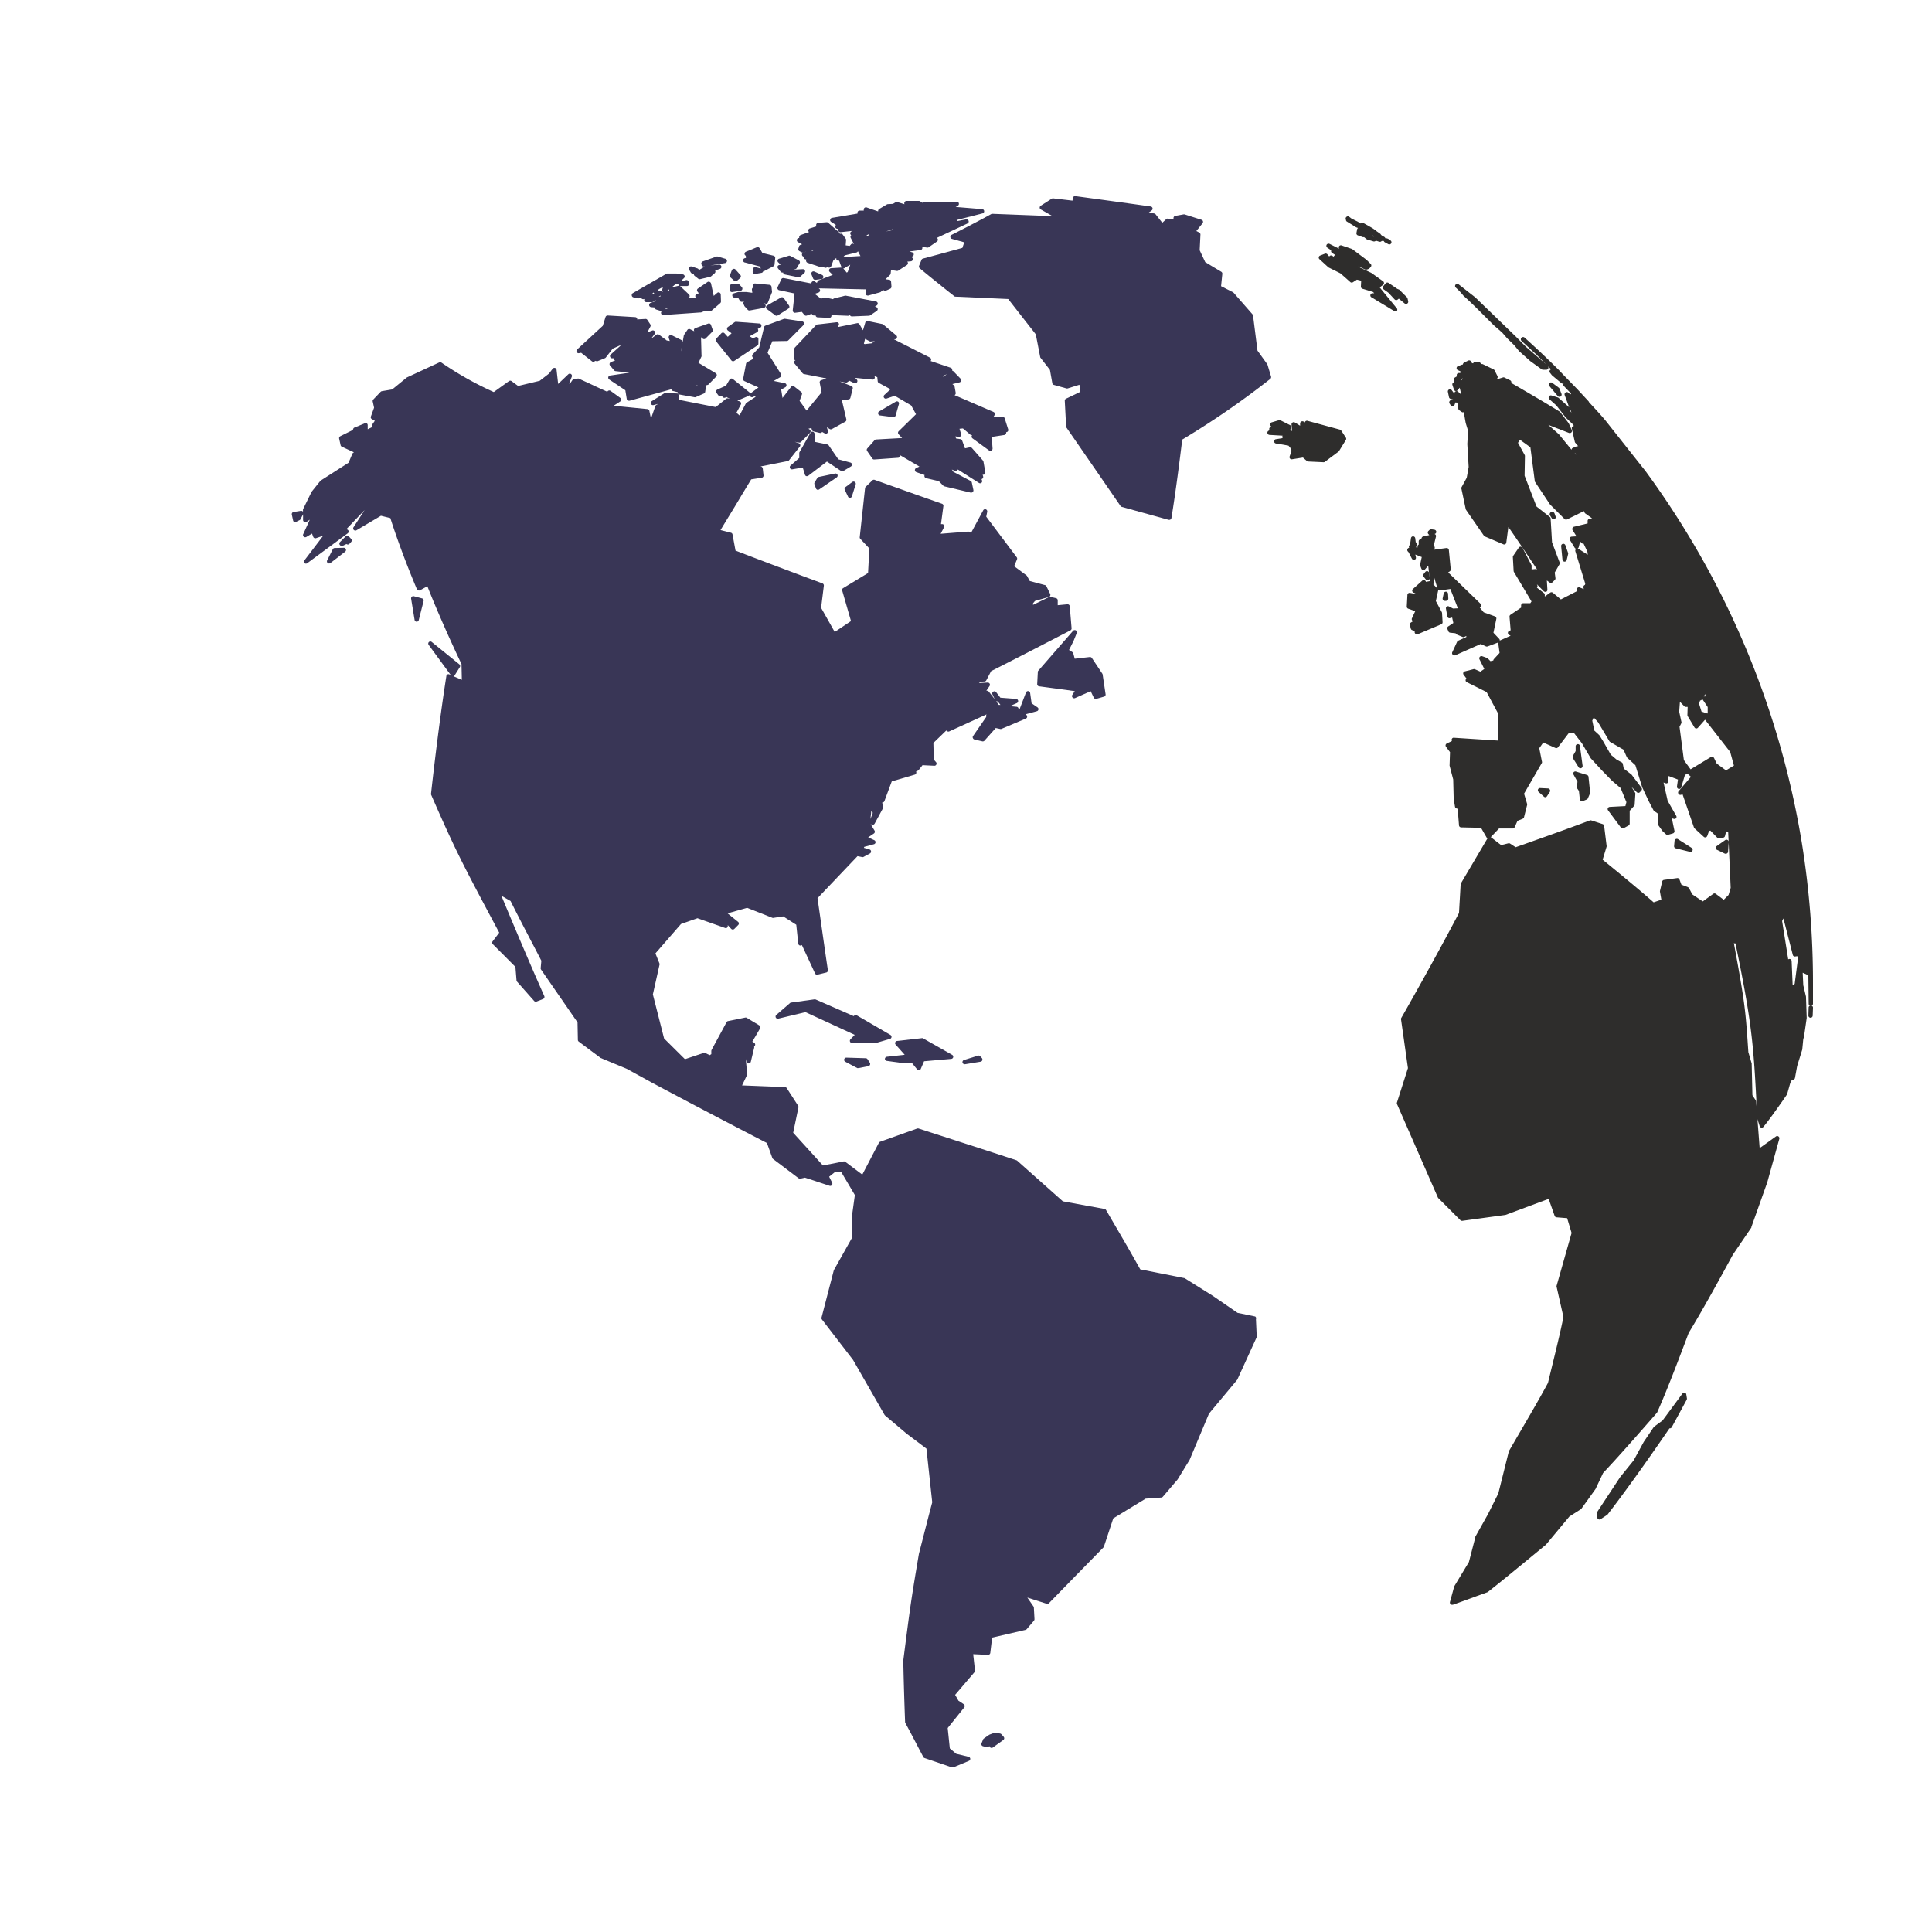 <svg id="Layer_1" data-name="Layer 1" xmlns="http://www.w3.org/2000/svg" viewBox="0 0 400 400"><defs><style>.cls-1{fill:none;}.cls-2{fill:#2e2d2c;}.cls-3{fill:#393656;}.cls-4{fill:#393656;}</style></defs><rect class="cls-1" width="400" height="400"/><path class="cls-2" d="M861.92-3454.83h0a.45.45,0,0,0-.46.43l-.05,1.65a.45.45,0,0,0,.44.46h0a.44.44,0,0,0,.45-.43h0l.06-1.64A.45.45,0,0,0,861.92-3454.83Z" transform="translate(-487 3663)"/><path class="cls-2" d="M860.07-3488.38a178.59,178.59,0,0,0-6.82-27.67,179,179,0,0,0-10.9-25.8,179.65,179.65,0,0,0-14.63-23.57l-8.19-10.35-.06-.08,0,0c-1-1.21-2.23-2.53-3.48-3.88a.44.44,0,0,0-.11-.2l-2.23-2.41-2.92-3-.94-1h0c-2.27-2.27-4.65-4.52-7.11-6.73l-.07-.06h0l0,0a.46.46,0,0,0-.62.07.46.46,0,0,0,0,.62l3.13,2.88,2,2-4.25-3.69-1.84-1.87-8.6-8.32,0,0-3.44-2.69a.45.45,0,0,0-.63.07.44.44,0,0,0,.07.63,13.24,13.24,0,0,1,1.54,1.63.76.76,0,0,0,.09.09c1.44,1.27,3.15,3,4.67,4.52l1.49,1.49,1.8,1.57L799-3593l1.51,1.48,1,1.22,2.32,2.07,2.35,1.69a.44.44,0,0,0,.27.09h0l.72,0a.45.45,0,0,0,.4-.3.42.42,0,0,0-.07-.39l.66.62a.44.44,0,0,0-.2.08.45.45,0,0,0-.06.61l.39.5.07.07,1.88,1.57a.42.42,0,0,0,.29.11.48.48,0,0,0,.24-.11.45.45,0,0,0,0,.61l1.52,1.58-.18.17-.44-.4a.44.44,0,0,0-.55,0,.45.45,0,0,0-.17.53l.92,2.51-2.17-1.92a.42.42,0,0,0-.17-.1l-1.31-.41a.46.46,0,0,0-.53.21.46.46,0,0,0,.09.56l1.46,1.31,1.92,2.48,1.38,1.31.32.44a.41.41,0,0,0-.26.09.43.43,0,0,0-.17.46l.62,2.75a.5.5,0,0,0,.1.19l.62.72a.44.44,0,0,0-.32,0l-.79.32a.44.44,0,0,0-.28.34s0,.05,0,.07l-2.65-3.24-2.17-1.92,2.7,1.05,1.59.62a.47.47,0,0,0,.49-.11.46.46,0,0,0,.08-.5l-.64-1.41-1.75-2.29a.43.43,0,0,0-.12-.11c-3.08-1.91-7.34-4.38-10-5.92a.27.27,0,0,0,0-.12.45.45,0,0,0-.25-.44l-1.2-.58a.42.42,0,0,0-.33,0l-1,.31-.17-.12.05-.06a.44.44,0,0,0,0-.47l-.56-1.12a.45.45,0,0,0-.2-.21l-2.26-1.09a.42.42,0,0,0-.33,0l-.14-.23a.47.47,0,0,0-.37-.22l-.74,0a.51.51,0,0,0-.39.21l0,.06a.44.44,0,0,0-.23,0l-.23-.38a.44.44,0,0,0-.59-.18l-.87.43a.43.43,0,0,0-.22.39.66.66,0,0,0-.14,0l-.87.32a.45.45,0,0,0-.3.4.45.45,0,0,0,.26.43l.59.28s-.06,0-.07.06,0,.17,0,.26,0,0,0,0l-.35,0a.44.44,0,0,0-.38.29.48.48,0,0,0,.05.37l-.4.25,0,0h0a.44.44,0,0,0-.25.49l.09.51a.45.45,0,0,0-.29.12.44.44,0,0,0-.11.45l.31.95a.42.42,0,0,0,.35.3h.08a.43.43,0,0,0,.35-.17l.41-.53c.11.46.22.94.32,1.43l-.65-.6a.43.43,0,0,0-.55-.05.43.43,0,0,0-.18.52v0l-.58-.78a.44.44,0,0,0-.54-.14.44.44,0,0,0-.26.5l.23,1.09a.43.43,0,0,0,.32.34l.73.2h0v0a.32.32,0,0,0-.14,0l-.46.06a.47.47,0,0,0-.35.26.47.47,0,0,0,0,.43l.27.42a.44.44,0,0,0,.38.2h0a.43.43,0,0,0,.38-.28l.19-.48a.41.41,0,0,0,0-.11s0,.06.08.07h.12a.42.42,0,0,0,.15,0,.42.42,0,0,0,.08.21l.06.07a0,0,0,0,1,0,0l.12,1a.44.44,0,0,0,.18.31l.52.36a.38.38,0,0,0,.26.08.39.39,0,0,0,.17-.06c.14.78.26,1.55.4,2.28l.48,1.57-.15,2.78.28,4.74-.4,2.23-1.09,2a.41.41,0,0,0,0,.31l.88,4.18a.77.77,0,0,0,.07.16l3.7,5.35a.45.45,0,0,0,.2.16l3.8,1.61a.43.43,0,0,0,.4,0,.46.46,0,0,0,.23-.33l.43-3.25c1.52,2.17,3.21,4.69,4.84,7.14l1.14,1.7a.47.47,0,0,0-.36-.13l-.81.08,0,0,0-.65a.45.45,0,0,0,0-.19l-1.88-3.63a.46.46,0,0,0-.38-.24.44.44,0,0,0-.39.2l-1.15,1.68a.42.42,0,0,0-.08.28l.16,2.89a.48.48,0,0,0,.07.2l3.63,6.09-.24.36-1.45,0a.49.49,0,0,0-.33.14.48.48,0,0,0-.13.34l0,.43-2.2,1.49a.44.44,0,0,0-.2.41l.23,2.8-.3.13a.46.46,0,0,0-.27.39.48.48,0,0,0,.23.42l.34.19-2.25,1h0a.45.45,0,0,0-.14-.38L796.2-3532l.6-2.87a.46.46,0,0,0-.29-.52l-2.33-.84-.81-1a.41.41,0,0,0,.24-.19.44.44,0,0,0-.06-.56l-6.72-6.51.34-.23a.46.46,0,0,0,.19-.42l-.39-4a.43.43,0,0,0-.16-.3.49.49,0,0,0-.34-.1l-2.51.34.08-.3a.47.47,0,0,0-.21-.51l.47-1.89a.46.46,0,0,0-.11-.43.45.45,0,0,0-.29-.12l.14,0a.45.45,0,0,0,.33-.46.47.47,0,0,0-.39-.42l-.62-.09a.49.49,0,0,0-.38.12l-.25.24a.45.45,0,0,0,0,.63l.19.21-1.26.29a.43.43,0,0,0-.31.26l-.13.33-.17,0a.44.44,0,0,0-.32.48l0,.46a.42.42,0,0,0,0,.15.49.49,0,0,0-.2.18.45.45,0,0,0,0,.42.44.44,0,0,0-.43,0h0l.23-.3a.45.45,0,0,0,0-.58l-.22-.24-.1-.8a.45.45,0,0,0-.44-.39h0a.44.44,0,0,0-.44.38l-.2,1.37-.06.05a.42.42,0,0,0-.18.3.54.54,0,0,0,.07.27.43.43,0,0,0-.32.2.45.45,0,0,0,0,.51l.2.22.67,1.31a.46.46,0,0,0,.4.25.4.4,0,0,0,.15,0,.44.44,0,0,0,.29-.52l-.12-.57,1.33.52-.33,1.5a.46.46,0,0,0,0,.26l.25.64a.47.47,0,0,0,.35.29.5.5,0,0,0,.42-.15l.65-.76.36,3.23a.37.37,0,0,0-.18,0l-.66.12a.48.48,0,0,0-.24-.32.44.44,0,0,0-.51.07l-1.94,1.74a.42.42,0,0,0-.14.41.45.45,0,0,0,.27.34l.38.15-.12.08-1-.18a.46.46,0,0,0-.36.09.47.47,0,0,0-.17.33l-.13,2.4a.45.45,0,0,0,.3.45l1.45.51-.66,1.43a.43.43,0,0,0,0,.45.46.46,0,0,0,.24.17l-.49.32a.45.45,0,0,0-.19.47l.18.77a.45.45,0,0,0,.31.33l.55.16,0,0a.45.45,0,0,0,.05.53.45.45,0,0,0,.34.15.39.39,0,0,0,.18,0l4.88-2.06a.45.45,0,0,0,.27-.44l-.11-1.9a.6.6,0,0,0-.06-.19l-1.22-2.28.47-2.15a.42.42,0,0,0-.12-.41l-.9-.93a.41.41,0,0,0,.22-.34l0-1,.69,2.32a.45.45,0,0,0,.5.32l2.14-.31,1.56,4-1,.05-.82-.42a.44.44,0,0,0-.47,0,.44.44,0,0,0-.18.44l.28,1.6a.44.44,0,0,0,.2.31.42.42,0,0,0,.36.05l.44-.12.25,1.13-1.06.71a.44.44,0,0,0-.16.55l.2.47a.44.44,0,0,0,.36.28l1.14.12a.44.44,0,0,0,.25.27l1.17.49a.42.42,0,0,0,.38,0l.4-.21,0,.23-1.68.76a.52.52,0,0,0-.22.22l-1,2.16a.44.44,0,0,0,.09.51.43.43,0,0,0,.32.14.39.39,0,0,0,.18,0l5.29-2.35,1.09.5a.47.47,0,0,0,.35,0l2.19-.82,0,0a.25.25,0,0,0,0,.12l.28,2.05-1.18,1.28a.53.53,0,0,0-.12.29l-.6.13-.53-.55a.36.36,0,0,0-.18-.12l-1-.35a.47.47,0,0,0-.49.14.46.46,0,0,0-.06.5l1,2-.82.56-1.15-.51a.41.41,0,0,0-.29,0l-1.77.45a.45.45,0,0,0-.32.28.45.45,0,0,0,.07.42l.59.78a.44.44,0,0,0-.18.35.42.42,0,0,0,.25.41l4.1,2.05,2.41,4.5v5.54l-9.18-.59a.4.4,0,0,0-.41.21.47.47,0,0,0,0,.47h0l-1.07.51a.45.45,0,0,0-.24.3.47.47,0,0,0,.08.38l.83,1.11-.09,2.67a.59.59,0,0,0,0,.13l.75,2.86.1,4,.27,1.64a.46.46,0,0,0,.31.36l.25.07.27,3.43a.45.45,0,0,0,.44.42l4.12.09,1.15,2a.47.47,0,0,0,.19.18l-5.5,9.32a.36.36,0,0,0-.06.2l-.34,5.93c-3.14,6-7.82,14.51-11.95,21.74a.42.42,0,0,0-.05.29l1.43,10.09-2.27,7.11a.5.5,0,0,0,0,.32l8.46,19.34a.42.42,0,0,0,.09.14l4.58,4.58a.48.48,0,0,0,.38.13l8.95-1.22,8.94-3.33,1.24,3.52a.45.45,0,0,0,.39.3l2.2.18.92,3.06-3.1,10.93a.41.41,0,0,0,0,.22l1.41,6.25c-.6,3-1.53,6.81-2.35,10.15-.3,1.23-.59,2.41-.85,3.5-1.81,3.37-4.25,7.53-6.4,11.21l-1.74,3a1.17,1.17,0,0,0,0,.11l-2.14,8.56-2.15,4.31-2.61,4.65a.36.36,0,0,0,0,.11l-1.33,5.13-3.09,5.12a.37.37,0,0,0,0,.11l-.83,3.05a.45.45,0,0,0,.13.45.42.42,0,0,0,.3.12l.15,0c1.5-.52,3.33-1.19,5-1.81l2.16-.78a.37.37,0,0,0,.12-.07c3-2.35,6.71-5.42,10-8.13l2-1.64,4.86-5.84,2.37-1.51a.63.63,0,0,0,.12-.11l2.93-4.08,1.56-3.31c3.29-3.49,7.38-8.16,10.67-11.92l.48-.56a.41.41,0,0,0,.07-.11c1.94-4.37,4.16-10.21,5.94-14.91l.56-1.5c2.81-4.6,6.21-10.79,9.15-16.2l3.83-5.61a.31.31,0,0,0,0-.1l3.3-9.28,2.49-9a.45.45,0,0,0-.18-.49.44.44,0,0,0-.52,0l-3.37,2.41-.46-6,.46,1.45a.45.45,0,0,0,.34.31.45.45,0,0,0,.44-.16c1.23-1.49,2.62-3.48,3.86-5.23.35-.51.7-1,1-1.45a.31.31,0,0,0,.06-.13l.65-2.31.36-.67a.45.45,0,0,0,.34,0,.46.46,0,0,0,.26-.33l.45-2.46,1.06-3.43.22-2.27a.45.45,0,0,0,.12-.25l.58-4-.15-4.43-.56-2.36-.12-2.59,0,0,1.17.53.07,5.89a.45.45,0,0,0,.44.45h0a.46.46,0,0,0,.45-.44c0-1.29,0-2.59,0-3.89A182,182,0,0,0,860.07-3488.38Zm-.86,24.19-.64,4.89-.42.27-.21-5a.45.45,0,0,0-.45-.43,1.12,1.12,0,0,0-.26.08l-1.26-7.93.27-.54,1.94,7.55a.43.43,0,0,0,.49.33l.45-.06.19.66A.44.44,0,0,0,859.21-3464.19ZM813-3569.27l.55.47-.31-.18Zm25.77,51.95.22-.65a.45.45,0,0,0,.35-.19l.14-.21a.39.39,0,0,0,.08.27l1,1.49v1.31h0l-.07,0-.07,0-1.14-.38Zm1.3-1.5h-.18l-.15,0,.33-.48,0,0Zm-4.44,13.19-.9-6.9.38-.75a.45.45,0,0,0,0-.3l-.45-2.07.15-2.06.91.94a.48.48,0,0,0,.31.13h.38l-.05,1.67a.5.5,0,0,0,.06.24l1.4,2.33a.42.42,0,0,0,.34.22.44.44,0,0,0,.38-.15l1.47-1.66h0l5.21,6.68.77,2.81-1.64,1-1.92-1.41-.55-1.14a.46.46,0,0,0-.28-.23.45.45,0,0,0-.36,0l-4.22,2.56Zm-38.27,14.16h2.82a.44.44,0,0,0,.41-.26l.59-1.32,1.08-.44a.44.44,0,0,0,.27-.31l.64-2.53a.45.45,0,0,0,0-.23l-.63-2.12,3.69-6.37a.42.42,0,0,0,0-.31l-.54-2.73.82-1.18,2.51,1.12a.44.44,0,0,0,.54-.13l2.28-3h1l1.67,2.15,1.84,3.13,2.36,2.56,2,2.05,1.83,1.56,1.19,2.9-.21.82-3.24.17a.47.47,0,0,0-.39.26.45.45,0,0,0,.05.46l2.65,3.56a.46.46,0,0,0,.37.18.49.49,0,0,0,.22-.06l1-.55a.47.47,0,0,0,.23-.4l0-2.48a.68.68,0,0,0,0-.14l0-.06a.28.28,0,0,0,.11-.08l.79-.88a.46.46,0,0,0,.13-.28l.14-2.22a.42.42,0,0,0-.06-.27l-.71-1.15h0l1.07,1.07a.49.49,0,0,0,.33.13.42.42,0,0,0,.32-.15l.31-.34a.44.44,0,0,0,0-.57l-2-2.66a.3.3,0,0,0-.08-.08l-1.58-1.22-.2-1a.44.44,0,0,0-.23-.3l-1-.52-1.25-1.06-1.61-2.82-.73-1.16-.07-.09-1-.92-.43-2.06.3-.66.91,1,2.33,3.91a.41.41,0,0,0,.16.16l2.77,1.6.67,1.52a.65.65,0,0,0,.1.15l1.69,1.55L827-3500l1.33,2.83,1,1.91a.54.54,0,0,0,.14.16l.83.59-.1,2a.54.54,0,0,0,.08.28l.9,1.27.75.7a.48.48,0,0,0,.43.1l1-.29a.46.46,0,0,0,.32-.53l-.54-2.6.42.12a.43.43,0,0,0,.47-.16.44.44,0,0,0,0-.5l-1.76-3.08-.85-3.79.41.15a.44.44,0,0,0,.44-.07.45.45,0,0,0,.16-.43l-.15-.83.23-.15,1.89.72-.2,1.44a.46.46,0,0,0,.35.5.46.46,0,0,0,.53-.31l.78-2.63.6-.17.08.1.55.5-2.57,3a.44.44,0,0,0,0,.53.44.44,0,0,0,.49.2l.35-.09,2.36,6.86a.36.36,0,0,0,.12.18l1.9,1.74a.42.42,0,0,0,.41.11.47.47,0,0,0,.32-.29l.36-1,.28-.11,1.4,1.44a.48.48,0,0,0,.37.13l.87-.1a.45.45,0,0,0,.39-.34l.25-1,.12.08a.38.38,0,0,0,.29.08l.09,2a.44.44,0,0,0-.21-.33.44.44,0,0,0-.48,0l-1.78,1.26a.42.42,0,0,0-.19.41.45.45,0,0,0,.25.36l1.66.8a.43.43,0,0,0,.19,0,.46.46,0,0,0,.23-.06.45.45,0,0,0,.22-.36l.12-1.9.42,9.39-.44,1.47-1,1-1.64-1.23a.45.45,0,0,0-.53,0l-2.17,1.57-2.16-1.45-.68-1.28a.47.47,0,0,0-.23-.21l-1.36-.54-.39-1.06a.44.44,0,0,0-.48-.29l-2.73.37a.44.44,0,0,0-.37.34l-.46,1.95a.54.54,0,0,0,0,.18l.29,1.63-1.6.55c-2.89-2.55-6.72-5.69-9.81-8.22l-.75-.61.82-2.7a.55.55,0,0,0,0-.18l-.51-4.12a.45.45,0,0,0-.31-.37l-2.34-.76a.44.44,0,0,0-.3,0c-5.76,2.17-13,4.71-15.37,5.55l-1.15-.75a.46.46,0,0,0-.36-.06l-1.5.37-2.11-1.63-.05,0ZM812-3578.1a.38.38,0,0,0,.09-.18l.26.7L812-3578ZM790-3584.88l0,.05s0-.05,0-.07A0,0,0,0,0,790-3584.88Zm-.57.73a.38.38,0,0,0,.06-.23v-.2l.07,0a.38.38,0,0,0,.21-.05.42.42,0,0,0,.17-.18l-.46.69Zm17.15,43.52a.46.46,0,0,0,.34.16.35.35,0,0,0,.17,0,.45.45,0,0,0,.28-.44l-.11-1.91a0,0,0,0,1,0,0l.55.4a.45.45,0,0,0,.58,0l.52-.51a.45.45,0,0,0,.13-.38l-.15-1.16,1-1.73a.45.45,0,0,0,0-.39l-1.56-4.13-.29-4.94a.42.42,0,0,0-.18-.32l-2.74-2.15-2.47-6.38.07-4.08a.46.46,0,0,0-.06-.22l-1.38-2.51.41-.63,2.16,1.56.91,7a.34.34,0,0,0,.07.19l3.09,4.65,3,3a.45.45,0,0,0,.53.08l3.49-1.72.12.3a.53.53,0,0,0,.16.2l1.4,1-.56.11a.44.44,0,0,0-.36.44v.51l-2.82.68a.44.44,0,0,0-.31.27.46.46,0,0,0,0,.41l.83,1.31-1,.06a.44.44,0,0,0-.37.24.43.43,0,0,0,0,.45l1,1.63a.46.46,0,0,0,.38.2h.07a.46.46,0,0,0,.37-.33l.3-1.19.34.34a.42.42,0,0,0,.38.12l.78,1.66.08.63-1.89-1.2a.45.45,0,0,0-.52,0,.46.46,0,0,0-.16.49l2.05,6.7-.06.24-.11.07a.44.44,0,0,0-.21.46l.07.35-.82-.33a.44.44,0,0,0-.58.21.45.45,0,0,0,.08.51l-3.42,1.75-1.67-1.39a.45.45,0,0,0-.55,0l-1.11.79,0-.39a.43.43,0,0,0-.17-.32l-1.46-1.12a.44.44,0,0,0,.1-.46l-.1-.24Zm44,105.64a.39.39,0,0,0-.08-.21l-.68-1.05-.15-6.45a.36.36,0,0,0,0-.11l-.69-2.35c-.59-8.81-.71-10.18-3-22.57a.47.47,0,0,0,.26.05l.07,0c3.39,16.35,3.74,20.88,4.41,34.11Zm-60.76-145.15s0,0-.06,0l-.18,0,.2-.14C789.76-3580.28,789.78-3580.21,789.79-3580.14Z" transform="translate(-487 3663)"/><path class="cls-3" d="M638.46-3594l-.78.74L637-3594a.44.44,0,0,0-.33-.14.43.43,0,0,0-.32.14l-1.06,1.11a.44.44,0,0,0,0,.59l3.14,3.93a.44.44,0,0,0,.35.16.43.43,0,0,0,.25-.07l4.79-3.21a.43.43,0,0,0,.2-.39l0-.94a.43.43,0,0,0-.21-.36.47.47,0,0,0-.43,0l-.48.23-.7-.43,1.55-.85a.46.46,0,0,0,.23-.33.46.46,0,0,0-.1-.34l.53-.27a.45.45,0,0,0,.23-.49.45.45,0,0,0-.41-.36l-4.83-.36a.46.46,0,0,0-.3.08l-1.39,1a.45.45,0,0,0-.19.37.45.45,0,0,0,.2.37Z" transform="translate(-487 3663)"/><path class="cls-3" d="M659.85-3564.95l-3.34.7a.48.48,0,0,0-.29.21l-.58.95a.45.45,0,0,0,0,.39l.3.83a.46.46,0,0,0,.29.27.32.32,0,0,0,.14,0,.41.41,0,0,0,.25-.08l3.61-2.48a.45.45,0,0,0,.16-.55A.45.45,0,0,0,659.85-3564.95Z" transform="translate(-487 3663)"/><path class="cls-3" d="M671.92-3576.64H672a.45.45,0,0,0,.43-.32l.68-2.39a.46.46,0,0,0-.15-.48.47.47,0,0,0-.51,0l-3.42,2a.45.45,0,0,0-.22.48.45.45,0,0,0,.37.36Z" transform="translate(-487 3663)"/><path class="cls-3" d="M661.6-3565.48l1.57-.94a.44.44,0,0,0,.21-.45.43.43,0,0,0-.33-.37l-2.48-.66-2-2.9a.47.47,0,0,0-.28-.18l-2.48-.51-.17-1.73a.46.46,0,0,0-.36-.4.46.46,0,0,0-.48.22l-2.26,4a.39.39,0,0,0-.06.21l0,1-1.81,1.58a.46.46,0,0,0-.11.53.44.44,0,0,0,.49.25l2.15-.37.46,1.49a.42.42,0,0,0,.29.29.36.36,0,0,0,.14,0,.42.42,0,0,0,.27-.09l3.85-2.93,3,2A.46.46,0,0,0,661.6-3565.48Z" transform="translate(-487 3663)"/><path class="cls-3" d="M662.57-3560.19a.43.43,0,0,0,.41.27h0a.46.46,0,0,0,.4-.32l.78-2.47a.44.44,0,0,0-.17-.5.45.45,0,0,0-.53,0l-1.42,1.06a.45.45,0,0,0-.14.55Z" transform="translate(-487 3663)"/><path class="cls-3" d="M645.66-3600.11a.45.45,0,0,0,.33-.27l.84-2.1a.49.49,0,0,0,0-.21l-.1-.94a.45.45,0,0,0-.41-.4l-3-.28a.54.54,0,0,0-.41.19.44.44,0,0,0,0,.44l.07.18a.43.43,0,0,0-.19.14.41.41,0,0,0-.11.35l.08.63-1.21-.16-1.59,0-.12,0-.9.27a.44.44,0,0,0-.32.5.44.44,0,0,0,.44.38h.74l.37.65a.46.46,0,0,0,.44.23l.45-.05a.49.49,0,0,0-.18.38.48.48,0,0,0,.19.35.39.39,0,0,0,.12.28l.62.68a.41.41,0,0,0,.33.15h.08l2.93-.54a.47.47,0,0,0,.35-.29.46.46,0,0,0-.09-.45l-.14-.15.06-.07A.47.47,0,0,0,645.66-3600.11Z" transform="translate(-487 3663)"/><path class="cls-2" d="M782.57-3542.89a.53.53,0,0,0,.17,0,.44.44,0,0,0,.27-.47l-.12-1a.44.44,0,0,0-.32-.38.44.44,0,0,0-.48.16l-.33.42a.45.45,0,0,0,0,.56l.45.57A.47.47,0,0,0,782.57-3542.89Z" transform="translate(-487 3663)"/><path class="cls-2" d="M786.41-3538.61a.44.44,0,0,0,.31-.13.49.49,0,0,0,.14-.34l-.06-1a.44.44,0,0,0-.41-.42.47.47,0,0,0-.48.35l-.22,1a.42.42,0,0,0,.09.37.43.43,0,0,0,.33.18h.3Z" transform="translate(-487 3663)"/><path class="cls-3" d="M709.05-3518.6a.45.45,0,0,0,.53.13l3.23-1.43.64,1.33a.44.44,0,0,0,.4.26l.13,0,1.6-.46a.44.44,0,0,0,.32-.49l-.61-4.09a.36.36,0,0,0-.07-.18l-2.16-3.24a.47.47,0,0,0-.43-.2l-3.12.35-.3-1.12a.43.43,0,0,0-.2-.26l-.68-.43.93-1.85.67-1.66a.45.45,0,0,0-.19-.55.46.46,0,0,0-.57.09l-7.19,8.25a.39.39,0,0,0-.11.27l-.13,2.5a.44.44,0,0,0,.39.47l7.39,1-.5.77A.44.44,0,0,0,709.05-3518.6Z" transform="translate(-487 3663)"/><path class="cls-3" d="M684-3614.37a.45.45,0,0,0-.24.44.45.45,0,0,0,.33.39l2.55.71-.39,1.15-5.83,1.59-2.34.63a.42.42,0,0,0-.29.26l-.5,1.22a.47.47,0,0,0,.13.52c1.53,1.29,3.49,2.86,5.22,4.25l1.92,1.53a.35.35,0,0,0,.26.1l10.92.49c1.2,1.55,2.66,3.41,4,5.13l1.71,2.18.91,4.69a.34.34,0,0,0,.09.19l1.93,2.49.49,2.74a.45.45,0,0,0,.32.36l2.61.73a.53.53,0,0,0,.25,0l2.44-.76.12,1.49-2.91,1.4a.46.46,0,0,0-.25.43l.28,5.33a.4.4,0,0,0,.08.23c3.36,4.87,7.84,11.36,11.19,16.23a.44.44,0,0,0,.25.17l9.72,2.69.12,0a.55.55,0,0,0,.24-.07.44.44,0,0,0,.2-.31c.88-5.32,1.77-12.37,2.24-16.24A175.26,175.26,0,0,0,750-3584.55a.46.46,0,0,0,.16-.49l-.74-2.46a.83.83,0,0,0-.07-.13l-2-2.78-.92-7.27a.44.44,0,0,0-.11-.24l-3.9-4.46-.14-.11-2.47-1.26.26-2.55a.46.46,0,0,0-.21-.43l-3.33-2-1.15-2.46.16-3.25a.47.47,0,0,0-.25-.42l-.6-.31,1.29-1.61a.45.45,0,0,0,.08-.42.42.42,0,0,0-.29-.29l-3.51-1.12a.55.55,0,0,0-.22,0l-1.71.31a.46.46,0,0,0-.37.49l0,.26-1.13-.19a.44.44,0,0,0-.38.12l-.81.74-1.39-1.76a.45.45,0,0,0-.28-.16l-1.11-.2.59-.44a.46.46,0,0,0,.17-.48.48.48,0,0,0-.38-.33c-6.46-.91-9.7-1.34-15.5-2.13h-.12a.39.39,0,0,0-.33.09.4.4,0,0,0-.17.3l-.07.53-4-.47a.46.46,0,0,0-.3.07l-2.28,1.46a.47.47,0,0,0-.21.39.44.44,0,0,0,.23.38l2.43,1.38-12.46-.48a.37.37,0,0,0-.23.05c-2.27,1.26-5.29,2.81-7.72,4.06Z" transform="translate(-487 3663)"/><path class="cls-3" d="M638.51-3602.53h.07l1.75-.27a.44.44,0,0,0,.35-.29.46.46,0,0,0-.09-.46l-.48-.52a.52.52,0,0,0-.34-.14l-1.19,0a.45.45,0,0,0-.43.39l-.09.75a.45.45,0,0,0,.13.38A.48.48,0,0,0,638.51-3602.53Z" transform="translate(-487 3663)"/><path class="cls-3" d="M639-3604.88a.5.5,0,0,0,.3.11.43.43,0,0,0,.3-.11l.63-.55a.43.43,0,0,0,.16-.31.44.44,0,0,0-.11-.33l-1-1.12a.42.42,0,0,0-.42-.14.46.46,0,0,0-.34.28l-.38,1a.45.45,0,0,0,.12.5Z" transform="translate(-487 3663)"/><path class="cls-3" d="M641.28-3608.64l3.09.83.15.42-1-.29a.5.5,0,0,0-.36,0,.45.45,0,0,0-.2.3l-.12.56a.45.45,0,0,0,.12.4.45.45,0,0,0,.32.14h.08l1.31-.23a.45.45,0,0,0,.35-.36H645a.35.35,0,0,0,.2,0l1.92-1a.44.44,0,0,0,.24-.36l.14-1.35a.46.46,0,0,0-.35-.48l-2.3-.56-.59-1a.46.46,0,0,0-.56-.19l-2.27.93a.47.47,0,0,0-.27.52.43.43,0,0,0,.28.32.44.44,0,0,0,0,.37.25.25,0,0,0,0,.07l-.27.07a.45.45,0,0,0-.32.44A.45.45,0,0,0,641.28-3608.64Z" transform="translate(-487 3663)"/><path class="cls-3" d="M648-3607.86a.45.45,0,0,0,.08.43l.55.69a.46.46,0,0,0,.35.17l.12,0h.05a.44.44,0,0,0,.33.4l2.79.58h.09a.46.46,0,0,0,.3-.11l.87-.79a.46.46,0,0,0,.12-.51.45.45,0,0,0-.44-.27l-1.92.1.39-.11a.46.46,0,0,0,.26-.19l.6-1a.43.43,0,0,0,.06-.35.44.44,0,0,0-.23-.28l-1.78-.93a.41.41,0,0,0-.34,0l-1.95.59a.45.45,0,0,0-.31.32.43.43,0,0,0,.13.43l.51.49-.3.07A.46.46,0,0,0,648-3607.86Z" transform="translate(-487 3663)"/><path class="cls-3" d="M648.3-3602.92l3.2.68-.37,3.5a.47.47,0,0,0,.14.37.4.4,0,0,0,.37.12l1.37-.18.53.64a.46.46,0,0,0,.51.12l1-.37.06.11a.45.45,0,0,0,.4.25.53.53,0,0,0,.3-.12l.07.19a.45.45,0,0,0,.41.31l2.41.11h0a.45.45,0,0,0,.44-.36l0-.21,3.47.14a.55.55,0,0,0,.32-.12l0-.06.08.12a.45.45,0,0,0,.39.19l3.52-.14a.45.45,0,0,0,.23-.08l1.37-.91a.46.46,0,0,0,.2-.42.45.45,0,0,0-.28-.37l-.29-.12.36-.23a.47.47,0,0,0,.21-.47.47.47,0,0,0-.36-.36l-6.22-1.19a.41.41,0,0,0-.19,0l-2.24.56a.45.45,0,0,0-.24.16l-1.54-.34a.39.39,0,0,0-.24,0l-.72.24-1.29-1,.81-.28a.47.47,0,0,0,.3-.44.45.45,0,0,0-.32-.42h0a.06.06,0,0,0,0,0l9.79.21-.06.79a.48.48,0,0,0,.16.39.48.48,0,0,0,.29.1l.12,0,2.43-.67a.42.42,0,0,0,.17-.1l.44-.38.3.12a.47.47,0,0,0,.35,0l.85-.38a.47.47,0,0,0,.26-.45l-.08-1a.44.44,0,0,0-.39-.41l-.76-.1.92-.9a.42.42,0,0,0,.14-.27l.08-.74,1.18.18a.51.51,0,0,0,.32-.06l1.79-1.16a.49.49,0,0,0,.21-.4.49.49,0,0,0-.14-.3l.75-.07a.46.46,0,0,0,.4-.38.46.46,0,0,0-.26-.48l-.27-.12h.27a.45.45,0,0,0,.45-.39.44.44,0,0,0-.32-.49l-.56-.17,2.28-.3a.46.46,0,0,0,.31-.19.47.47,0,0,0,.07-.36l0-.1,1,.14a.43.43,0,0,0,.33-.08L681-3613a.46.46,0,0,0,.17-.49.48.48,0,0,0-.2-.26l4.87-2.29,1.46-.69a.44.44,0,0,0,.24-.54.46.46,0,0,0-.52-.31l-1.75.34a.45.45,0,0,0-.23-.2l3.64-.93,1.75-.45a.44.44,0,0,0,.33-.47.44.44,0,0,0-.41-.41l-5.49-.45.44-.24a.46.46,0,0,0,.22-.51.45.45,0,0,0-.44-.34h-6.59a.47.47,0,0,0-.38.2.36.36,0,0,0,0,.09l-.65-.39a.4.4,0,0,0-.22-.06l-2.55,0h0a.45.45,0,0,0-.42.28.45.45,0,0,0,0,.41l-1.43-.44a.47.47,0,0,0-.37,0l-.59.36-1.08.06a.48.48,0,0,0-.2.07l-1.57.93a.46.46,0,0,0-.22.38.37.37,0,0,0,0,.12l-.63-.21-1.75-.61a.46.46,0,0,0-.41.06.45.45,0,0,0-.19.37v.22l-.87,0a.46.46,0,0,0-.42.34.53.53,0,0,0,0,.28l-5.29.89a.47.47,0,0,0-.37.36.44.44,0,0,0,.2.47l1,.64a.44.44,0,0,0-.13.48.46.46,0,0,0,.47.31l.19,0a.46.46,0,0,0-.07.33.46.46,0,0,0,.49.37l2.49-.27-.22.1a.45.45,0,0,0-.26.48.45.45,0,0,0,.21.32.38.38,0,0,0-.11.11.45.45,0,0,0,0,.45l.69,1.34a.41.41,0,0,0-.27-.16.44.44,0,0,0-.37.16l-.27.31-.83-.11.08-1.09a.44.44,0,0,0-.08-.3l-.61-.84a.44.44,0,0,0-.54-.15l-.05,0v0a.42.42,0,0,0-.15-.3l-2.27-2a.48.48,0,0,0-.34-.11l-1.74.13a.45.45,0,0,0-.41.43.44.44,0,0,0,.08.29l-1.39.43a.44.44,0,0,0-.32.43.48.48,0,0,0,.15.33l-1.73.61a.47.47,0,0,0-.3.46.48.48,0,0,0,0,.17h0a.42.42,0,0,0-.47.31.44.44,0,0,0,.22.53l.85.45-.35.13a.43.43,0,0,0-.28.29l-.14.47a.45.45,0,0,0,.22.53l.53.27a.41.41,0,0,0,.31,0,.45.45,0,0,0-.32.37.44.44,0,0,0,.25.47l.09,0s0,.06,0,.08a.46.46,0,0,0,.33.48l.25.07a.44.44,0,0,0-.07.19.47.47,0,0,0,.31.48l2.67.89a.46.46,0,0,0,.46-.11l.36.21a.44.44,0,0,0,.22.05.43.43,0,0,0,.25-.07.43.43,0,0,0,.14-.16.45.45,0,0,0,.42.19.45.45,0,0,0,.37-.29l.46-1.24.6-.46v.05a.44.44,0,0,0,.24.47.42.42,0,0,0,.33,0l.46,1.27a.47.47,0,0,0,.12.19.25.25,0,0,0-.15,0l-2.08.13a.44.44,0,0,0-.4.29.45.45,0,0,0,.11.48l.63.61-2.89,1.12a.44.44,0,0,0-.26.24l-.13.3-.45-.29a.47.47,0,0,0-.58.08.44.44,0,0,0-.1.33s0,0,0,0l-5.75-1.12a.46.46,0,0,0-.49.25l-.76,1.61a.44.44,0,0,0,0,.39A.44.44,0,0,0,648.3-3602.92Zm23.64-12.47-1.47.3,1.43-.49v.07A.56.56,0,0,0,671.94-3615.39Zm-5,.86a.43.43,0,0,0,0,.16.44.44,0,0,0-.25.28h0l-.14-.11a.67.67,0,0,0-.18-.07Zm-5.06,7,1.15-.66-.51,1.48-.2.16-.74-.89,0,0A.43.43,0,0,0,661.86-3607.49Zm3.27-2.46-3.58.21.34-.35,2.4-.59a.44.44,0,0,0,.31-.27,0,0,0,0,1,0,0Zm-9.8-1.09-.57.1.56-.2v0S655.33-3611.06,655.33-3611Zm-1.87.31s0,0,0,0l.32-.1.06,0Z" transform="translate(-487 3663)"/><path class="cls-3" d="M647.52-3597.71a.46.46,0,0,0,.27.09.46.46,0,0,0,.25-.08l2.19-1.41a.5.5,0,0,0,.2-.29.48.48,0,0,0-.08-.35l-1.07-1.52a.44.44,0,0,0-.59-.13l-2.87,1.63a.43.43,0,0,0-.23.36.46.46,0,0,0,.18.39Z" transform="translate(-487 3663)"/><path class="cls-3" d="M655.35-3605.34a.46.46,0,0,0,.42.28h.05l1.26-.16a.43.43,0,0,0,.39-.38.46.46,0,0,0-.26-.48l-1.61-.7a.45.45,0,0,0-.49.09.47.47,0,0,0-.11.49Z" transform="translate(-487 3663)"/><path class="cls-2" d="M765.79-3617.17l2,1.24.39.13a.44.44,0,0,0-.2.28l-.14.75a.44.44,0,0,0,.29.5l1,.36a.53.53,0,0,0,.28,0l.54.44a.46.46,0,0,0,.16.07l1.29.39a.3.3,0,0,0,.13,0,.43.43,0,0,0,.36-.21s.07.08.11.09l.6.19.14,0a.45.45,0,0,0,.33-.17l.27,0h.05a.35.35,0,0,0,.11,0,.47.47,0,0,0,.21.27l.72.39a.39.39,0,0,0,.21.06.45.45,0,0,0,.38-.21.45.45,0,0,0-.12-.61l-.44-.31-.13-.07-.27-.08a.47.47,0,0,0-.24,0,.5.5,0,0,0-.2-.27l-.57-.32-.08-.1-.07-.05a.39.39,0,0,0-.11-.17l-.94-.66s0-.06-.05-.08l-.66-.45,0,0-1.89-1.07a.45.45,0,0,0-.58.12l-.56-.38-1.31-.66-.47-.36a.45.45,0,0,0-.53,0,.46.46,0,0,0-.18.5l.05.17A.46.46,0,0,0,765.79-3617.17Zm5.26,3a.44.44,0,0,0,.19-.07l.2.11h0a.46.46,0,0,0-.07.14Z" transform="translate(-487 3663)"/><path class="cls-2" d="M809.52-3581a.44.44,0,0,0,.35.16.53.53,0,0,0,.23-.06.47.47,0,0,0,.19-.55l-.42-1.09a.39.39,0,0,0-.16-.2l-1.34-1a.46.46,0,0,0-.6.06.47.47,0,0,0,0,.6Z" transform="translate(-487 3663)"/><path class="cls-2" d="M773.89-3604.35l-.51.62a.45.45,0,0,0,.09.63l1,.72,1.27,1.37a.46.46,0,0,0,.61.05l.26-.21,1.21,1a.46.46,0,0,0,.29.1.39.39,0,0,0,.23-.07.44.44,0,0,0,.21-.48l-.13-.59a.46.46,0,0,0-.12-.23l-1.54-1.53a.4.4,0,0,0-.15-.1l-.31-.12-1.79-1.22A.46.46,0,0,0,773.89-3604.35Z" transform="translate(-487 3663)"/><path class="cls-2" d="M776.23-3599.12l-3.59-4.39.13-.07.6-.46a.48.48,0,0,0,.17-.37.45.45,0,0,0-.19-.36l-2.4-1.71-2.35-1.12-.35-.21a.39.39,0,0,0,.11-.06,8.25,8.25,0,0,0,1.34.69.47.47,0,0,0,.17,0,1.31,1.31,0,0,0,.92-.55.44.44,0,0,0,0-.62l-.88-.87s0,0,0,0L767-3611.4l-.13-.07-2.11-.72a.46.46,0,0,0-.5.15.49.49,0,0,0,0,.53h0l-2-1a.47.47,0,0,0-.59.18.47.47,0,0,0,.13.6l.82.56s0,0,0,0a.43.43,0,0,0,.18.54l.6.39-.31.38h0l-.21-.16a.46.46,0,0,0-.49-.05,1,1,0,0,0-.19.17l-.37-.44a.47.47,0,0,0-.51-.14l-1,.39a.45.45,0,0,0-.28.33.44.44,0,0,0,.14.42l1.83,1.67a.41.41,0,0,0,.11.07l2.39,1.19c.7.6,1.39,1.21,2.08,1.83a.45.45,0,0,0,.54,0l.81-.52.88.21-.06,1.22a.46.46,0,0,0,.32.45l2.2.67.23.26h-.34a.46.46,0,0,0-.44.33.46.46,0,0,0,.21.51l4.74,2.86a.53.53,0,0,0,.24.06.44.44,0,0,0,.33-.15A.47.47,0,0,0,776.23-3599.12Z" transform="translate(-487 3663)"/><path class="cls-2" d="M810.93-3546.72h0a.45.45,0,0,0,.44-.34l.29-1.21a.43.43,0,0,0,0-.25l-.57-1.6a.45.45,0,0,0-.52-.29.46.46,0,0,0-.35.49l.27,2.8A.45.45,0,0,0,810.93-3546.72Z" transform="translate(-487 3663)"/><path class="cls-2" d="M808.45-3557h-.15a.45.45,0,0,0-.4.24.45.45,0,0,0,0,.45l.37.59a.45.45,0,0,0,.38.21.41.41,0,0,0,.19,0,.46.46,0,0,0,.23-.56l-.21-.59A.44.44,0,0,0,808.45-3557Z" transform="translate(-487 3663)"/><path class="cls-2" d="M834-3487.35l2.95.73H837a.43.43,0,0,0,.41-.27.44.44,0,0,0-.17-.56l-2.85-1.82a.46.46,0,0,0-.44,0,.43.43,0,0,0-.25.37l-.1,1.09A.45.45,0,0,0,834-3487.35Z" transform="translate(-487 3663)"/><path class="cls-2" d="M812.83-3503.14a.44.44,0,0,0-.05.5l.82,1.49-.13,1.08a.48.48,0,0,0,.08.31l.35.52.18,1.7a.47.47,0,0,0,.22.34.46.46,0,0,0,.23.06.51.51,0,0,0,.17,0l.8-.33a.45.45,0,0,0,.25-.24l.46-1.06a.45.45,0,0,0,0-.23l-.33-3.17a.44.44,0,0,0-.31-.38l-2.29-.71A.45.45,0,0,0,812.83-3503.14Z" transform="translate(-487 3663)"/><path class="cls-2" d="M806.64-3498.07a.44.44,0,0,0,.31.13h0a.44.44,0,0,0,.33-.2l.6-.92a.45.45,0,0,0,0-.45.45.45,0,0,0-.38-.25l-1.63-.08a.45.45,0,0,0-.44.27.48.48,0,0,0,.1.51Z" transform="translate(-487 3663)"/><path class="cls-2" d="M813.82-3504.17a.45.45,0,0,0,.39.23h.06a.45.45,0,0,0,.39-.45v-.07l-.55-4.08c0-.23-.27-.44-.47-.39a.44.44,0,0,0-.42.43l0,1-.57,1a.47.47,0,0,0,0,.46Z" transform="translate(-487 3663)"/><path class="cls-3" d="M746.86-3390.44l-3.64-.75-5.13-3.53-5.76-3.61a.39.39,0,0,0-.15-.06l-9.1-1.8c-1.49-2.67-3.4-6-5.09-8.87l-2-3.43a.45.45,0,0,0-.31-.21l-8.63-1.58-9.45-8.41a.51.51,0,0,0-.16-.09c-6.07-2-14.18-4.61-20.25-6.57a.51.51,0,0,0-.3,0l-7.68,2.74a.45.45,0,0,0-.25.22l-3.43,6.58-3.52-2.65a.48.48,0,0,0-.35-.08l-4.28.84-6.16-6.78,1.09-5.25a.48.48,0,0,0-.06-.33l-2.37-3.67a.45.45,0,0,0-.36-.2l-8.88-.35,1-2.1a.47.47,0,0,0,.05-.24l-.28-3.13.16.59a.47.47,0,0,0,.45.33.47.47,0,0,0,.43-.35l.68-2.84a.48.48,0,0,0,0-.29l.1-.11a.44.44,0,0,0,.12-.37.48.48,0,0,0-.22-.33l-.37-.21,1.61-2.76a.45.45,0,0,0-.16-.61l-2.6-1.57a.42.42,0,0,0-.33-.05l-3.55.72a.44.44,0,0,0-.3.23l-3.11,5.75a.59.59,0,0,0-.05.23v.63l-.34.22L633-3445a.44.44,0,0,0-.34,0l-3.85,1.29-4.32-4.29-2.32-9.12,1.37-6.12a.42.42,0,0,0,0-.27l-.84-2.1,5.29-6.08,3.41-1.2,5.68,2a.44.44,0,0,0,.39,0,.44.44,0,0,0,.21-.33l0-.24.71.77a.45.45,0,0,0,.33.14.48.48,0,0,0,.32-.13l.8-.81a.43.43,0,0,0,.13-.34.44.44,0,0,0-.17-.32l-2.17-1.75,4.06-1.14,5.24,2.07a.45.45,0,0,0,.23,0l2-.3,2.7,1.73.41,3.91a.46.46,0,0,0,.29.37.45.45,0,0,0,.46-.08h0l2.73,5.88a.45.45,0,0,0,.51.25l1.8-.44a.44.44,0,0,0,.34-.5c-.46-3.09-1-6.88-1.5-10.41l-.64-4.48,8.28-8.7.89.18a.45.45,0,0,0,.3,0l1.38-.74a.45.45,0,0,0,.23-.45.44.44,0,0,0-.32-.38l-1.16-.34.08-.2,2-.54a.44.44,0,0,0,.33-.39.47.47,0,0,0-.26-.45l-1.27-.58,1.19-.8a.45.45,0,0,0,.13-.61l-.8-1.33.1.05.2.06a.46.46,0,0,0,.53-.22l1.75-3.24a.4.4,0,0,0,0-.32l-.2-.81h.08a.45.45,0,0,0,.39-.29l1.52-4.08,4.76-1.4a.45.45,0,0,0,.32-.49.3.3,0,0,0-.05-.16l.39-.18a.51.51,0,0,0,.16-.13l.79-1,2.44.12a.43.43,0,0,0,.42-.26.42.42,0,0,0-.07-.49l-.46-.52-.08-3.45,2.67-2.58.11.1a.46.46,0,0,0,.5.09l7.74-3.53-.07.14a.46.46,0,0,0,0,.38l-2.76,4a.42.42,0,0,0,0,.42.44.44,0,0,0,.32.27l1.62.38a.46.46,0,0,0,.44-.14l2.34-2.62.89.19a.46.46,0,0,0,.26,0l5.07-2.14a.44.44,0,0,0,.27-.31.46.46,0,0,0-.09-.39l-.17-.21,2.28-.62a.43.43,0,0,0,.32-.36.43.43,0,0,0-.19-.44l-1.22-.84-.3-2.14a.45.45,0,0,0-.39-.39.45.45,0,0,0-.47.29l-1.33,3.47-.22.07,0-.23a.44.44,0,0,0-.4-.35l-1.39-.13,1.44-.63a.47.47,0,0,0,.27-.49.47.47,0,0,0-.41-.38l-3.26-.25-.88-1.15a.45.45,0,0,0-.59-.11.45.45,0,0,0-.18.57l.48,1-1.24-1.58a.49.49,0,0,0-.37-.17h-.13l.68-1a.46.46,0,0,0,0-.47.46.46,0,0,0-.42-.22l-1.62.09-.32-.25,1.3-.06a.45.45,0,0,0,.37-.24l1-1.91c4.65-2.35,10.63-5.44,16.42-8.44a.45.45,0,0,0,.24-.43l-.38-4.56a.47.47,0,0,0-.16-.31.47.47,0,0,0-.33-.1l-2,.19v-1a.45.45,0,0,0-.35-.45l-1.11-.26a.45.45,0,0,0-.3,0l-3.35,1.64v-.33l.4-.48,2.86-.82a.42.42,0,0,0,.29-.25.46.46,0,0,0,0-.38l-.78-1.59a.44.44,0,0,0-.29-.24l-3.16-.85-.54-1a.48.48,0,0,0-.13-.16l-2.56-1.9.59-1.42a.44.44,0,0,0-.06-.44l-6.31-8.4.2-1a.45.45,0,0,0-.29-.52.44.44,0,0,0-.54.21l-2.51,4.66-.38-.21a.47.47,0,0,0-.25-.05l-5.67.45.7-1.34a.46.46,0,0,0,0-.44.44.44,0,0,0-.38-.22h-.25l.5-3.74a.44.44,0,0,0-.3-.48c-3.36-1.17-7.61-2.69-11.31-4l-2.63-.94a.44.44,0,0,0-.46.1l-1.38,1.34a.44.44,0,0,0-.14.28L665-3551.8a.44.44,0,0,0,.11.35l1.88,2-.27,5.09-5.15,3.12a.43.43,0,0,0-.2.51l1.82,6.31-3.37,2.26-2.82-5,.57-4.58a.47.47,0,0,0-.29-.48c-6.79-2.5-15.25-5.72-18-6.79l-.62-3.35a.44.44,0,0,0-.33-.35l-2.15-.55c1.34-2.24,3-4.89,4.45-7.36l1.9-3.13,2.18-.34a.45.45,0,0,0,.37-.5l-.16-1.43a.46.46,0,0,0-.39-.39l-.16,0,5.72-1.13a.42.42,0,0,0,.27-.16l2.24-2.84a.44.44,0,0,0,.08-.4.44.44,0,0,0-.29-.3l-.84-.29.89.16a.47.47,0,0,0,.41-.12l1.85-1.89a.46.46,0,0,0,.13-.37.48.48,0,0,0-.21-.33l-.25-.16.62-.15.11.39a.45.45,0,0,0,.33.32l1.3.31a.45.45,0,0,0,.41-.11.24.24,0,0,0,.08-.09l.55.31a.46.46,0,0,0,.5-.05.45.45,0,0,0,.15-.48l-.23-.75.6.37a.45.45,0,0,0,.45,0l2.76-1.52a.45.45,0,0,0,.23-.49l-.92-3.94,1.39-.19a.45.45,0,0,0,.37-.34l.48-1.9a.46.46,0,0,0-.28-.53l-2.42-.94,1.22.23a.41.41,0,0,0,.34-.07l.44-.31,1,.49a.47.47,0,0,0,.56-.14.45.45,0,0,0,0-.58l-.36-.37,3.57.36a.45.45,0,0,0,.44-.23.44.44,0,0,0-.05-.5l0,0,.62.23.09.84a.43.43,0,0,0,.23.35l2.42,1.31-1.27,1.18a.44.44,0,0,0-.08.56.45.45,0,0,0,.53.19l1.7-.58,3.4,2,1,1.82-3.6,3.53a.45.45,0,0,0,0,.62l.72.78-5.39.3a.46.46,0,0,0-.31.15l-1.52,1.72a.44.44,0,0,0,0,.55l1.06,1.53a.44.44,0,0,0,.4.19l4.94-.35a.47.47,0,0,0,.41-.37l0-.16,4,2.35-.68.31a.46.46,0,0,0-.26.43.46.46,0,0,0,.3.41l1.71.6a.44.44,0,0,0,0,.37.44.44,0,0,0,.31.28l2.64.62.92.94a.46.46,0,0,0,.21.13l5.47,1.3.11,0a.46.46,0,0,0,.31-.13.47.47,0,0,0,.13-.42l-.33-1.56a.44.44,0,0,0-.23-.3l-3.6-1.9-.3-.47.63.26a.46.46,0,0,0,.49-.09.49.49,0,0,0,.11-.18l4.36,2.77a.44.44,0,0,0,.53,0,.46.46,0,0,0,.12-.53l-.1-.24a.45.45,0,0,0,.21-.12.44.44,0,0,0,.13-.43l-.1-.39a.48.48,0,0,0,.29,0,.46.46,0,0,0,.26-.49l-.39-2.21a.51.51,0,0,0-.11-.22l-2.28-2.59a.47.47,0,0,0-.43-.14l-1,.21-.59-1.61a.47.47,0,0,0-.35-.29l-.91-.14-.15-.43.72.09a.43.43,0,0,0,.4-.16.43.43,0,0,0,.08-.42l-.34-1.09.71-.07,1.54,1.29a.4.4,0,0,0,.39.09h0a.45.45,0,0,0-.13.35.45.45,0,0,0,.19.33l3.44,2.51a.42.42,0,0,0,.48,0,.45.45,0,0,0,.23-.42l-.17-2.39,2.6-.4a.46.46,0,0,0,.38-.39.41.41,0,0,0,0-.19h0a.45.45,0,0,0,.36-.19.43.43,0,0,0,.06-.4l-.72-2.28a.46.46,0,0,0-.43-.32h0l-1.88,0,.21-.34a.44.44,0,0,0,.05-.37.46.46,0,0,0-.25-.28l-8.08-3.49a.43.43,0,0,0,.16-.14.46.46,0,0,0,.08-.34l-.23-1.29a.53.53,0,0,0-.15-.26l-.31-.26,1.49-.36a.45.45,0,0,0,.32-.31.42.42,0,0,0-.11-.44l-1.48-1.53a.38.38,0,0,0-.26-.13.52.52,0,0,0,0-.21.46.46,0,0,0-.31-.4l-4.16-1.4a.43.43,0,0,0,.11-.33.44.44,0,0,0-.24-.37l-7.49-3.81.26,0a.43.43,0,0,0,.39-.31.44.44,0,0,0-.14-.48l-2.69-2.25a.54.54,0,0,0-.2-.1l-3-.62a.44.44,0,0,0-.52.31l-.48,1.6-.73-1.25a.44.44,0,0,0-.48-.22l-4,.81.18-.35a.47.47,0,0,0,0-.46.47.47,0,0,0-.42-.19l-4,.46a.42.42,0,0,0-.27.14l-4.36,4.61a.45.45,0,0,0-.12.27l-.14,1.92a.44.44,0,0,0,.31.45l.1,0a.44.44,0,0,0-.28.22.46.46,0,0,0,.06.5l1.66,2a.46.46,0,0,0,.26.15l4.67.91-1.1.37a.45.45,0,0,0-.3.51l.39,2L654-3578l-1.45-2,.48-1.33a.45.45,0,0,0-.14-.51l-1.47-1.15a.4.4,0,0,0-.33-.09.4.4,0,0,0-.3.17l-1.78,2.3-.27-1.72.87-.51a.47.47,0,0,0,.22-.47.45.45,0,0,0-.36-.36l-2.28-.46,1.32-.76a.43.43,0,0,0,.21-.28.48.48,0,0,0,0-.35l-2.81-4.46,1-2.37,3-.05a.47.47,0,0,0,.31-.14l3.13-3.15a.44.44,0,0,0,.1-.46.43.43,0,0,0-.35-.3l-3.54-.54a.55.55,0,0,0-.22,0l-3.87,1.41a.43.43,0,0,0-.28.32l-1,4.19-1.38,1.47a.47.47,0,0,0,0,.55l.2.31-1.33.74a.44.44,0,0,0-.22.31l-.59,3.09a.46.46,0,0,0,.25.5l2.91,1.32-1.61,1.2a.46.46,0,0,0-.12.59.45.45,0,0,0,.57.19l.59-.26-.08.27-1.82,1.18a.41.41,0,0,0-.15.17l-1.3,2.45-.64-.55.93-1.73a.48.48,0,0,0,0-.39.44.44,0,0,0-.3-.25l-.44-.13,2.34-1a.46.46,0,0,0,.27-.36.46.46,0,0,0-.16-.41l-3.38-2.72a.45.45,0,0,0-.37-.09.45.45,0,0,0-.31.21l-.73,1.25-1.81.82a.5.5,0,0,0-.25.3.46.46,0,0,0,.08.38l.41.54a.45.45,0,0,0,.3.18.4.4,0,0,0,.33-.1l.07,0,.15.21a.44.44,0,0,0,.37.19h0a.43.43,0,0,0,.37-.2h0l.79.44-.41-.11a.45.45,0,0,0-.4.08l-2.14,1.71-7.56-1.49-.12-1a.55.55,0,0,0-.13-.25.44.44,0,0,0,.24.13l3.14.56a.39.39,0,0,0,.26,0l1.73-.76a.47.47,0,0,0,.26-.35l.17-1.13a.5.5,0,0,0,0-.21l.32-.08a.48.48,0,0,0,.22-.12l1.57-1.61a.45.45,0,0,0,.12-.37.44.44,0,0,0-.21-.33l-3.58-2.15.63-1.32a.54.54,0,0,0,0-.21l-.1-3.78.33.29a.48.48,0,0,0,.3.11.44.44,0,0,0,.32-.13l1.35-1.36a.46.46,0,0,0,.11-.46l-.36-1a.49.49,0,0,0-.23-.26.47.47,0,0,0-.35,0l-2.64.93a.45.45,0,0,0-.3.34.47.47,0,0,0,.08.32l-.87-.43a.44.44,0,0,0-.57.16l-.68,1a.49.49,0,0,0-.06.17l-.54,3.17H628l.33-1.76a.46.46,0,0,0-.25-.49l-2-1a.44.44,0,0,0-.49.07.48.48,0,0,0-.13.48l.21.64-.42-.08a.41.41,0,0,0-.19,0,.6.6,0,0,0-.08-.08l-1.53-1.14a.45.45,0,0,0-.54,0l-1.1.83.74-1a.45.45,0,0,0,0-.54.45.45,0,0,0-.52-.15l-1,.37.62-1.18a.47.47,0,0,0,0-.46l-.62-.93a.41.41,0,0,0-.4-.2l-1.72.09a.69.69,0,0,0,0-.2.47.47,0,0,0-.39-.27l-5.7-.34a.46.46,0,0,0-.45.32l-.57,1.82-5.31,4.89a.44.44,0,0,0-.09.53.44.44,0,0,0,.49.24l.43-.08,2.23,1.76a.48.48,0,0,0,.28.1.46.46,0,0,0,.2-.05l.3-.15.08.05a.41.41,0,0,0,.39,0l1.44-.59a.45.45,0,0,0,.19-.14l1.42-1.83,1.54-.69.06.09-2,1.8a.44.44,0,0,0-.12.5.45.45,0,0,0,.42.29h.29a.58.58,0,0,0,0,.18.46.46,0,0,0,.34.26l-.9.35a.48.48,0,0,0-.27.32.45.45,0,0,0,.1.4l.85,1a.46.46,0,0,0,.29.15l2.87.32-4,.59a.44.44,0,0,0-.38.34.47.47,0,0,0,.19.48l3.34,2.23.29,1.79a.46.46,0,0,0,.2.31.51.51,0,0,0,.24.07l.12,0,8.7-2.38,0,.09a.42.42,0,0,0,.31.27l1,.25a.37.37,0,0,0,0,.18.43.43,0,0,0,.11.2.45.45,0,0,0-.28-.12l-2.34-.12a.39.39,0,0,0-.26.07l-2.61,1.64a.45.45,0,0,0-.18.56.47.47,0,0,0,.53.26l1-.26-.43.24a.49.49,0,0,0-.2.25l-.89,2.56-.34-1.6a.45.45,0,0,0-.4-.36l-7-.69,1.37-.89a.45.45,0,0,0,.2-.37.44.44,0,0,0-.19-.37l-2-1.45a.45.45,0,0,0-.42-.06.44.44,0,0,0-.26.24c-1.21-.54-2.61-1.19-3.92-1.81l-2-.91a.46.46,0,0,0-.26,0l-.77.13a.44.44,0,0,0-.29.19l-.44.64-.25.07a.39.39,0,0,0,.06-.11l.52-1.33a.47.47,0,0,0-.17-.54.44.44,0,0,0-.56.05l-2.1,2-.33-2.92a.46.46,0,0,0-.33-.39.46.46,0,0,0-.48.17l-.76,1-1.92,1.49-4.47,1.07-1.36-1a.45.45,0,0,0-.54,0l-3.14,2.26a69.25,69.25,0,0,1-10.87-6.12.44.44,0,0,0-.44,0l-6.62,3.07a.27.27,0,0,0-.1.06l-3,2.45L566-3582a.62.62,0,0,0-.19.12l-1.52,1.59a.45.45,0,0,0-.12.41l.28,1.29-.66,1.82a.43.43,0,0,0,.2.54l.61.35-.48.7a.51.51,0,0,0-.07.17l-.09.48-.83.4,0-.84a.45.45,0,0,0-.19-.38.44.44,0,0,0-.43,0l-2.12.87a.43.43,0,0,0-.25.26l-.1.25-2.58,1.28a.46.46,0,0,0-.24.5l.3,1.36a.44.44,0,0,0,.25.31l2.51,1.17-.15.1a.44.44,0,0,0-.18.2l-.78,1.85-5.73,3.67a.31.31,0,0,0-.11.09l-1.81,2.25-1.74,3.55a.41.41,0,0,0-.05.21v.37h0a.47.47,0,0,0-.43-.18l-1.51.24a.46.46,0,0,0-.3.19.48.48,0,0,0-.07.35l.27,1.23a.46.46,0,0,0,.25.31.41.41,0,0,0,.19,0,.35.35,0,0,0,.2-.05l.71-.35a.45.45,0,0,0,.2-.21l.51-1,0,1.2a.47.47,0,0,0,.25.39.45.45,0,0,0,.46,0l.68-.47-1.36,3a.44.44,0,0,0,.11.52.45.45,0,0,0,.53.06l1.18-.7.26.69a.46.46,0,0,0,.57.26l1.48-.5-3.86,5.07a.44.44,0,0,0,0,.59.45.45,0,0,0,.59,0l8.36-6.17a.46.46,0,0,0,.18-.4.44.44,0,0,0-.24-.36l-.21-.11,3.75-3.93-2.28,3.54a.44.44,0,0,0,.05.56.45.45,0,0,0,.56.07l5.06-3,1.95.48c1.32,4.18,3.46,9.92,5.49,14.71a.44.44,0,0,0,.27.25.48.48,0,0,0,.37,0l1.53-.85c2.1,5.33,5,11.77,7.07,16.12l.07,3.26-1.74-.74a.51.51,0,0,0,.25-.18l1.07-1.7a.45.45,0,0,0-.1-.59l-5.7-4.62a.45.45,0,0,0-.59,0,.45.45,0,0,0-.06.59l4.57,6.24-.28-.12a.41.41,0,0,0-.39,0,.41.41,0,0,0-.23.32c-1.24,7.85-2.48,18-3.17,24.33a.45.45,0,0,0,0,.23c5.13,11.75,6.53,14.39,14.11,28.59l-1.35,1.77a.46.46,0,0,0,0,.59l4.7,4.72.23,2.8a.47.47,0,0,0,.11.26l3.54,4a.45.45,0,0,0,.5.12l1.34-.53a.49.49,0,0,0,.26-.25.5.5,0,0,0,0-.36c-2.85-6.38-6.36-14.68-8.88-20.76l1.9,1.09c1.29,2.6,2.89,5.68,4.45,8.66.68,1.3,1.33,2.55,1.92,3.7l-.14,1.54a.43.43,0,0,0,.08.29l7.55,10.93.07,3.63a.44.44,0,0,0,.18.35l4.54,3.39,5.43,2.26,5.11,2.81c6.87,3.67,16.45,8.7,23.89,12.54l1.11,3.09a.41.41,0,0,0,.15.21l5.3,4a.49.49,0,0,0,.37.08l.94-.21,5.08,1.68a.45.45,0,0,0,.49-.13.48.48,0,0,0,.06-.5l-.62-1.25,1.24-1,1.24,0,2.84,4.8-.62,4.49.05,4.33-3.74,6.66a.31.31,0,0,0-.05.1l-2.54,9.79a.46.46,0,0,0,.08.39l6.44,8.37,6.53,11.39.1.12,4.47,3.77,4.1,3.09,1.2,11.12c-.59,2.2-1.28,4.9-1.92,7.41l-.84,3.26c-1.66,9.82-1.78,10.75-3.23,22.05,0,0,0,.12,0,.14.08,4.45.28,10.31.37,12.62a.49.49,0,0,0,.05.2c.82,1.51,1.82,3.41,2.72,5.14l1,1.9a.42.42,0,0,0,.25.22l5.65,1.93a.4.4,0,0,0,.15,0,.35.35,0,0,0,.17,0l3.22-1.34a.45.45,0,0,0,.28-.45.47.47,0,0,0-.35-.4l-2.54-.61-1.34-1.12-.44-4.22,3.43-4.27a.45.45,0,0,0,.09-.35.46.46,0,0,0-.19-.31l-1.1-.73-.69-1.21,4-4.69a.47.47,0,0,0,.11-.34l-.37-3.39,3.07.14a.47.47,0,0,0,.47-.4l.38-3.17,6.91-1.6a.45.45,0,0,0,.24-.14l1.51-1.77a.52.52,0,0,0,.11-.32l-.13-2.39a.49.49,0,0,0-.08-.23l-1.27-1.84,4,1.28a.46.46,0,0,0,.47-.11c3.37-3.47,7.88-8.08,11.27-11.54a.34.34,0,0,0,.11-.17l1.94-5.86,6.7-4.08,3.25-.23a.47.47,0,0,0,.31-.16l3.05-3.57,2.5-4.08,4-9.55,5.83-7,.06-.09,4-8.76a.52.52,0,0,0,0-.21l-.16-3.51A.44.44,0,0,0,746.86-3390.44ZM682.35-3585l-.17-.13.85-.4ZM667-3592.36a.42.42,0,0,0,.24.07h0l.86-.07-.63.44-1.44.16-.17-.08.25-1Zm.21,98.94.14-1.23a.32.32,0,0,0,0-.17l0-.2.36.3Zm26.15-24.36h.21l.56.72-.35,0a.64.64,0,0,0-.08-.14l-.47-.6Zm-61.93-65.4-.2.08,0-.15Z" transform="translate(-487 3663)"/><path class="cls-3" d="M689.93-3444.33a.46.46,0,0,0-.46-.11l-2.88.9a.46.46,0,0,0-.31.54.46.46,0,0,0,.44.34h.08l3.22-.53a.46.46,0,0,0,.36-.31.46.46,0,0,0-.1-.45Z" transform="translate(-487 3663)"/><path class="cls-3" d="M670.59-3443.36l3.73.52h1.56l1,1.24a.46.46,0,0,0,.35.17h.06a.43.43,0,0,0,.35-.27l.68-1.58,5.63-.49a.46.46,0,0,0,.4-.35.46.46,0,0,0-.22-.49l-6.07-3.44a.52.52,0,0,0-.27,0l-5.07.57a.45.45,0,0,0-.37.29.45.45,0,0,0,.08.46l1.88,2.11-3.7.41a.47.47,0,0,0-.4.45A.46.46,0,0,0,670.59-3443.36Z" transform="translate(-487 3663)"/><path class="cls-3" d="M668.46-3447.13l.13,0,2.67-.78a.45.45,0,0,0,.32-.38.46.46,0,0,0-.22-.44l-7-4.07a.46.46,0,0,0-.36,0,.49.49,0,0,0-.24.18l-7.94-3.47a.47.47,0,0,0-.24,0l-4.8.66a.38.38,0,0,0-.23.11l-2.82,2.44a.46.46,0,0,0-.11.55.46.46,0,0,0,.51.23l5.63-1.35,10.2,4.7-.88.93a.45.45,0,0,0-.09.48.44.44,0,0,0,.41.28l5,0Z" transform="translate(-487 3663)"/><path class="cls-3" d="M666.23-3443.91l-4-.12a.46.46,0,0,0-.45.34.45.45,0,0,0,.23.51l2.47,1.31a.5.5,0,0,0,.21,0h.09l2-.39a.42.42,0,0,0,.33-.26.47.47,0,0,0,0-.43l-.53-.8A.47.47,0,0,0,666.23-3443.91Z" transform="translate(-487 3663)"/><path class="cls-3" d="M618.25-3601.43l.94.19a.43.43,0,0,0,.35-.08l.18-.12a.4.4,0,0,0,.19.3.38.38,0,0,0,.25.08l.15,0,.15-.06a.45.45,0,0,0-.07.34.47.47,0,0,0,.44.34h0l1.15,0a.43.43,0,0,0,.28-.11l.43-.36a.5.5,0,0,0,.12.24l-1.11.38a.45.45,0,0,0-.3.48.45.45,0,0,0,.4.4l.76.07a.49.49,0,0,0,0,.12.5.5,0,0,0,.31.31l1.13.35h0a.48.48,0,0,0-.13.43.45.45,0,0,0,.44.36h0l7.69-.54a.35.35,0,0,0,.14,0l.78-.31h1.17a.44.44,0,0,0,.29-.11l1.73-1.5a.48.48,0,0,0,.16-.36l-.05-1.44a.46.46,0,0,0-.28-.4.43.43,0,0,0-.47.08l-.7.61-.56-2.57a.48.48,0,0,0-.27-.32.47.47,0,0,0-.43,0l-2,1.36a.44.44,0,0,0-.2.31.46.46,0,0,0,.11.35l.27.33-.44.15a.46.46,0,0,0-.29.34.47.47,0,0,0,.13.42l0,0-1.51.05,0,0a.47.47,0,0,0,.2-.31.45.45,0,0,0-.13-.4l-1.79-1.69a.39.39,0,0,0-.11-.06s0,0,.07,0l1.41,0h0a.45.45,0,0,0,.36-.18.47.47,0,0,0,.08-.41l-.11-.33a.44.44,0,0,0-.53-.3l-1.14.26.72-.68a.44.44,0,0,0,.13-.46.44.44,0,0,0-.37-.31l-1.31-.18-1.89,0a.39.39,0,0,0-.21.06l-6.94,4a.45.45,0,0,0-.22.46A.44.44,0,0,0,618.25-3601.43Zm4-1,.2.12h.06l-.58.3Zm1.19-.34-.3.15.24-.49.86-.47-.14.62a.42.42,0,0,0,.12.37s-.06,0-.08.05l-.08.11a.43.43,0,0,0,0-.19A.45.45,0,0,0,623.49-3602.77Zm1.75,3.46a.44.44,0,0,0,.08.15l0,0-.69.24Zm.34-3.52-.36,0,.32-.27A.47.47,0,0,0,625.58-3602.83Zm-1.78,1a.34.34,0,0,0,0,.2l-.38.09Zm3.72-2-1.42.34.76-.63.53-.11a.19.19,0,0,0,.1-.05s0,.08,0,.12a.45.45,0,0,0,.25.33A.41.41,0,0,0,627.52-3603.87Z" transform="translate(-487 3663)"/><path class="cls-2" d="M764.67-3573.88a.44.44,0,0,0-.25-.17l-6.71-1.82a.44.44,0,0,0-.48.16.42.42,0,0,0-.08.18l-.26-.19a.47.47,0,0,0-.47,0,.45.45,0,0,0-.25.41v.45l-1.08-.67a.44.44,0,0,0-.47,0,.44.44,0,0,0-.22.41l.1,1.4-.35-.37.16-.28a.43.43,0,0,0,0-.35.41.41,0,0,0-.23-.27l-2-1a.42.42,0,0,0-.33,0l-1.45.43a.44.44,0,0,0-.3.28.44.44,0,0,0,.05.4l.17.25a.48.48,0,0,0-.35.18.44.44,0,0,0-.06.43l0,.12-.16.08a.45.45,0,0,0-.24.49.46.46,0,0,0,.41.37l2.74.16a.5.5,0,0,0-.06.38.83.83,0,0,0,.07.13l-1.4.22a.44.44,0,0,0-.38.44.46.46,0,0,0,.37.45l2.6.44.4.47.08.29a.43.43,0,0,0,.19.28l-.43,1.2a.47.47,0,0,0,.08.44.46.46,0,0,0,.42.15l2.26-.36.8.7a.47.47,0,0,0,.28.12l3.2.15h0a.44.44,0,0,0,.27-.09l2.83-2.12a.69.69,0,0,0,.11-.13l1.39-2.26a.44.44,0,0,0,0-.5Z" transform="translate(-487 3663)"/><path class="cls-3" d="M694.33-3303.93a.41.41,0,0,0-.25-.15l-.9-.18a.53.53,0,0,0-.25,0l-1,.37-.13.06-1.1.77a.45.45,0,0,0-.16.2l-.32.78a.44.44,0,0,0,0,.37.45.45,0,0,0,.28.24l.77.2a.43.43,0,0,0,.38-.07l.2-.15a.44.44,0,0,0,.19.29.42.42,0,0,0,.26.08.42.42,0,0,0,.26-.08l2.16-1.55a.46.46,0,0,0,.19-.31.49.49,0,0,0-.11-.35Z" transform="translate(-487 3663)"/><path class="cls-3" d="M630-3606.62a.46.46,0,0,0,.4.26.41.41,0,0,0,.16,0l.09,0a.54.54,0,0,0,0,.1.46.46,0,0,0,.17.38l.75.59a.47.47,0,0,0,.28.09h.1l2.1-.5a.5.5,0,0,0,.19-.1l.73-.63a.46.46,0,0,0,.15-.37.33.33,0,0,0-.06-.19l1-.34a.46.46,0,0,0,.29-.53.46.46,0,0,0-.48-.35l-1.8.18h0l3.07-.51a.45.45,0,0,0,.37-.42.44.44,0,0,0-.32-.46l-1.58-.46a.36.36,0,0,0-.27,0l-2.83,1a.45.45,0,0,0-.28.26.42.42,0,0,0,0,.38l.1.19a.45.45,0,0,0,.39.23h.07l.13,0-1.23.75a.45.45,0,0,0-.28-.35l-1.19-.4a.45.45,0,0,0-.49.13.46.46,0,0,0-.06.5Z" transform="translate(-487 3663)"/><path class="cls-3" d="M574.38-3539.11l-1.69-.45a.45.45,0,0,0-.42.1.46.46,0,0,0-.15.41l.72,4.39a.45.45,0,0,0,.42.38h0a.45.45,0,0,0,.44-.34l1-3.94A.45.45,0,0,0,574.38-3539.11Z" transform="translate(-487 3663)"/><path class="cls-4" d="M559.22-3551.94a.42.42,0,0,0-.32-.15.44.44,0,0,0-.33.13l-1.2,1.21a.45.45,0,0,0,0,.58.44.44,0,0,0,.36.19.45.45,0,0,0,.2,0l.8-.39a.37.37,0,0,0,.15.08.44.44,0,0,0,.47-.12l.36-.4a.45.45,0,0,0,0-.61Z" transform="translate(-487 3663)"/><path class="cls-4" d="M558.18-3549.59l-1.9.05a.45.45,0,0,0-.38.25l-1.16,2.3a.45.45,0,0,0,.11.55.45.45,0,0,0,.29.1.46.46,0,0,0,.27-.09l3.06-2.36a.45.45,0,0,0,.14-.51A.45.45,0,0,0,558.18-3549.59Z" transform="translate(-487 3663)"/><path class="cls-2" d="M835.82-3374.67a.45.45,0,0,0-.47.17l-4.13,5.59-1.73,1.28-.11.11-2.06,3.05-2.09,3.83-2.79,3.45-4.67,7.09a.38.38,0,0,0-.07.25v1a.42.42,0,0,0,.24.39.39.39,0,0,0,.21.06.46.46,0,0,0,.25-.08l1.34-.88a.35.35,0,0,0,.11-.1c4.83-6.26,10.36-14.26,12.8-17.82a.46.46,0,0,0,.47-.23l3.07-5.65.06-.15a.58.58,0,0,0,0-.23l-.12-.75A.45.45,0,0,0,835.82-3374.67Z" transform="translate(-487 3663)"/></svg>